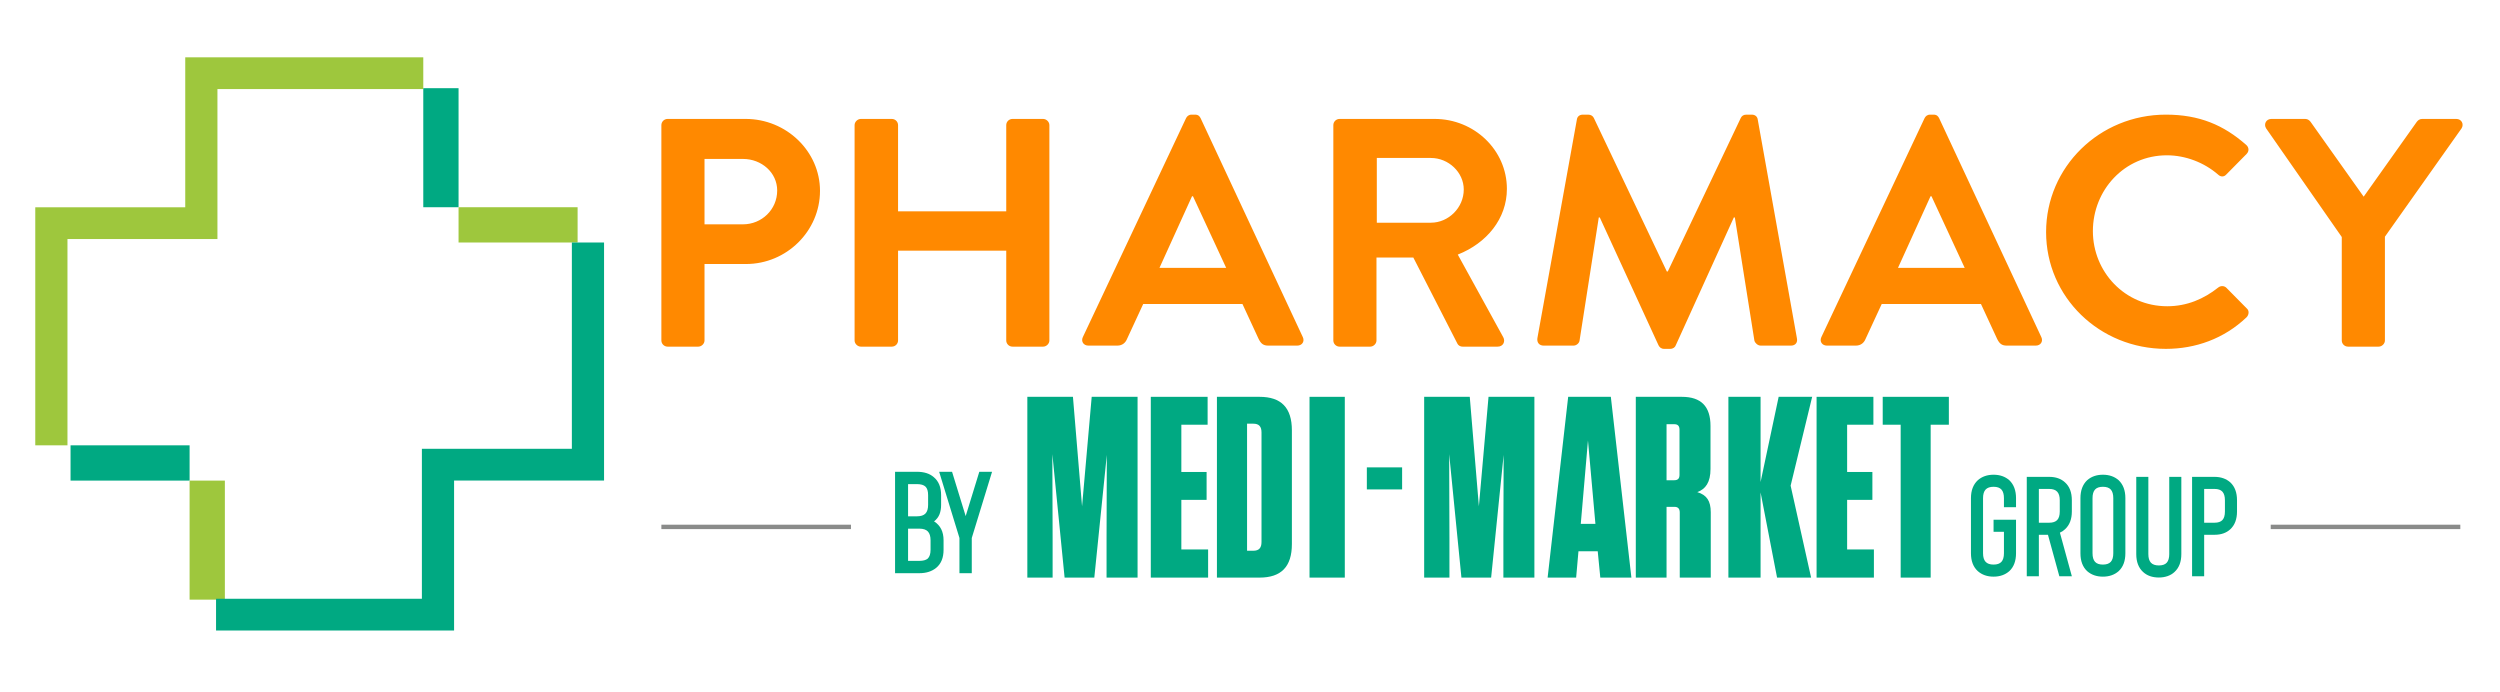<svg xmlns="http://www.w3.org/2000/svg" width="567" height="157" viewBox="0 0 567 157"><g fill="none" fill-rule="evenodd"><polygon fill="#00A982" points="238.674 103.003 238.733 122.039 238.733 131 233 131 233 90 243.343 90 245.411 114.834 247.598 90 258 90 258 131 250.967 131 250.967 121.863 251.026 103.179 248.189 131 241.452 131"></polygon><polygon fill="#00A982" points="273.886 90 273.886 96.326 267.929 96.326 267.929 107.044 273.656 107.044 273.656 113.37 267.929 113.37 267.929 124.616 274 124.616 274 131 261 131 261 90"></polygon><path fill="#00A982" d="M276,90 L285.658,90 C290.572,90 293,92.46 293,97.614 L293,123.386 C293,128.54 290.572,131 285.658,131 L276,131 L276,90 Z M282.834,124.908 L284.246,124.908 C285.545,124.908 286.11,124.264 286.11,122.917 L286.11,98.083 C286.11,96.736 285.545,96.092 284.246,96.092 L282.834,96.092 L282.834,124.908 Z"></path><polygon fill="#00A982" points="297 131 305 131 305 90 297 90"></polygon><polygon fill="#00A982" points="328.674 103.003 328.733 122.039 328.733 131 323 131 323 90 333.343 90 335.411 114.834 337.598 90 348 90 348 131 340.967 131 340.967 121.863 341.026 103.179 338.189 131 331.451 131"></polygon><path fill="#00A982" d="M362.948 131L362.365 125.026 357.995 125.026 357.47 131 351 131 355.663 90 365.338 90 370 131 362.948 131zM358.519 118.817L361.841 118.817 360.151 99.899 358.519 118.817zM388 116.181L388 131 380.969 131 380.969 116.24C380.969 115.362 380.566 114.951 379.759 114.951L377.973 114.951 377.973 131 371 131 371 90 381.43 90C385.81 90 387.942 92.167 387.942 96.618L387.942 106.341C387.942 109.387 386.847 110.91 384.945 111.613 387.078 112.257 388 113.604 388 116.181M379.702 96.208L377.973 96.208 377.973 108.919 379.702 108.919C380.566 108.919 380.912 108.509 380.912 107.689L380.912 97.497C380.912 96.618 380.566 96.208 379.702 96.208"></path><polygon fill="#00A982" points="403.038 131 399.298 111.672 399.298 131 392 131 392 90 399.298 90 399.298 109.329 403.4 90 411 90 406.114 110.149 410.759 131"></polygon><polygon fill="#00A982" points="424.886 90 424.886 96.326 418.929 96.326 418.929 107.044 424.657 107.044 424.657 113.37 418.929 113.37 418.929 124.616 425 124.616 425 131 412 131 412 90"></polygon><polygon fill="#00A982" points="310 111 318 111 318 106 310 106"></polygon><path fill="#00A982" d="M203,130 L203,107 L207.962,107 C209.581,107 210.854,107.406 211.779,108.217 C212.89,109.138 213.444,110.499 213.444,112.297 L213.444,114.502 C213.444,115.314 213.323,116.027 213.081,116.641 C212.837,117.255 212.426,117.793 211.848,118.253 C213.282,119.153 214,120.579 214,122.531 L214,124.703 C214,126.501 213.444,127.861 212.334,128.782 C211.339,129.595 210.067,130 208.517,130 L203,130 Z M205.95,117.101 L207.962,117.101 C208.841,117.101 209.483,116.893 209.888,116.476 C210.292,116.06 210.495,115.402 210.495,114.502 L210.495,112.297 C210.495,111.398 210.298,110.757 209.906,110.372 C209.511,109.989 208.864,109.797 207.962,109.797 L205.95,109.797 L205.95,117.101 Z M205.95,119.899 L205.95,127.203 L208.517,127.203 C209.35,127.203 209.975,127.039 210.391,126.709 C210.83,126.293 211.05,125.623 211.05,124.703 L211.05,122.531 C211.05,121.632 210.848,120.967 210.443,120.54 C210.038,120.112 209.396,119.899 208.517,119.899 L205.95,119.899 Z"></path><polygon fill="#00A982" points="219.016 117.054 222.107 107 225 107 220.397 122.016 220.397 130 217.603 130 217.603 122.016 213 107 215.926 107"></polygon><polygon fill="#00A982" points="431.071 131 431.071 96.326 427 96.326 427 90 442 90 442 96.326 437.874 96.326 437.874 131"></polygon><g transform="translate(150 26)"><path fill="#00A982" d="M302.139 104.784C300.699 104.784 299.506 104.365 298.56 103.529 297.528 102.584 297.012 101.232 297.012 99.472L297.012 86.979C297.012 85.241 297.528 83.888 298.56 82.922 299.506 82.085 300.699 81.667 302.139 81.667 303.58 81.667 304.773 82.085 305.72 82.922 306.73 83.888 307.235 85.241 307.235 86.979L307.235 89.04 304.494 89.04 304.494 86.979C304.494 86.1 304.306 85.45 303.93 85.031 303.553 84.613 302.956 84.403 302.139 84.403 301.323 84.403 300.721 84.613 300.334 85.031 299.946 85.45 299.754 86.1 299.754 86.979L299.754 99.472C299.754 100.352 299.946 101.001 300.334 101.419 300.721 101.838 301.323 102.047 302.139 102.047 302.956 102.047 303.553 101.838 303.93 101.419 304.306 101.001 304.494 100.352 304.494 99.472L304.494 94.61 302.139 94.61 302.139 91.873 307.235 91.873 307.235 99.472C307.235 101.232 306.73 102.584 305.72 103.529 304.773 104.365 303.58 104.784 302.139 104.784M319.894 104.69L317.057 104.69 314.477 95.288 312.413 95.288 312.413 104.69 309.671 104.69 309.671 82.153 314.767 82.153C316.251 82.153 317.443 82.571 318.347 83.408 319.379 84.332 319.894 85.684 319.894 87.465L319.894 90.008C319.894 91.747 319.379 93.089 318.347 94.033 318.024 94.355 317.637 94.612 317.186 94.806L319.894 104.69zM317.154 87.465C317.154 86.585 316.96 85.936 316.573 85.517 316.186 85.099 315.584 84.89 314.767 84.89L312.413 84.89 312.413 92.553 314.767 92.553C315.584 92.553 316.186 92.348 316.573 91.941 316.96 91.533 317.154 90.889 317.154 90.008L317.154 87.465zM326.94 104.784C325.499 104.784 324.306 104.365 323.36 103.529 322.349 102.584 321.844 101.232 321.844 99.472L321.844 86.979C321.844 85.241 322.349 83.888 323.36 82.922 324.306 82.085 325.499 81.667 326.94 81.667 328.38 81.667 329.573 82.085 330.519 82.922 331.53 83.888 332.035 85.241 332.035 86.979L332.035 99.472C332.035 101.232 331.53 102.584 330.519 103.529 329.573 104.365 328.38 104.784 326.94 104.784M326.94 84.403C326.122 84.403 325.526 84.613 325.15 85.031 324.774 85.45 324.585 86.1 324.585 86.979L324.585 99.472C324.585 100.352 324.774 101.001 325.15 101.419 325.526 101.838 326.122 102.047 326.94 102.047 327.757 102.047 328.353 101.838 328.73 101.419 329.106 101.001 329.294 100.352 329.294 99.472L329.294 86.979C329.294 86.1 329.106 85.45 328.73 85.031 328.353 84.613 327.757 84.403 326.94 84.403M339.632 104.98C338.148 104.98 336.955 104.561 336.051 103.724 335.02 102.78 334.504 101.428 334.504 99.668L334.504 82.153 337.245 82.153 337.245 99.668C337.245 100.548 337.439 101.197 337.826 101.615 338.212 102.034 338.814 102.243 339.632 102.243 340.448 102.243 341.045 102.034 341.421 101.615 341.797 101.197 341.985 100.548 341.985 99.668L341.985 82.153 344.727 82.153 344.727 99.668C344.727 101.428 344.211 102.78 343.179 103.724 342.749 104.133 342.228 104.443 341.615 104.658 341.002 104.872 340.341 104.98 339.632 104.98M349.904 104.69L347.163 104.69 347.163 82.153 352.258 82.153C353.699 82.153 354.892 82.571 355.838 83.408 356.849 84.353 357.354 85.706 357.354 87.465L357.354 90.008C357.354 91.747 356.849 93.089 355.838 94.033 354.935 94.87 353.742 95.288 352.258 95.288L349.904 95.288 349.904 104.69zM349.904 92.553L352.258 92.553C353.075 92.553 353.672 92.348 354.048 91.941 354.424 91.533 354.613 90.889 354.613 90.008L354.613 87.465C354.613 86.585 354.424 85.936 354.048 85.517 353.672 85.099 353.075 84.89 352.258 84.89L349.904 84.89 349.904 92.553z"></path><path fill="#FF8900" d="M0 2.374C0 1.637.602.972 1.43.972L19.117.972C28.374.972 35.976 8.35 35.976 17.278 35.976 26.427 28.374 33.879 19.192 33.879L9.784 33.879 9.784 51.218C9.784 51.955 9.107 52.62 8.354 52.62L1.43 52.62C.602 52.62 0 51.955 0 51.218L0 2.374zM18.515 24.878C22.729 24.878 26.267 21.557 26.267 17.204 26.267 13.146 22.729 10.047 18.515 10.047L9.784 10.047 9.784 24.878 18.515 24.878zM43.821 2.374C43.821 1.637 44.498.972 45.251.972L52.25.972C53.078.972 53.68 1.637 53.68 2.374L53.68 21.927 78.216 21.927 78.216 2.374C78.216 1.637 78.819.972 79.646.972L86.57.972C87.323.972 88 1.637 88 2.374L88 51.218C88 51.955 87.323 52.62 86.57 52.62L79.646 52.62C78.819 52.62 78.216 51.955 78.216 51.218L78.216 30.853 53.68 30.853 53.68 51.218C53.68 51.955 53.078 52.62 52.25 52.62L45.251 52.62C44.498 52.62 43.821 51.955 43.821 51.218L43.821 2.374zM95.584 50.466L118.991.812C119.217.368 119.592 0 120.27 0L121.022 0C121.776 0 122.077.368 122.302.812L145.483 50.466C145.935 51.425 145.333 52.385 144.204 52.385L137.656 52.385C136.527 52.385 136 51.942 135.473 50.908L131.785 42.941 109.281 42.941 105.593 50.908C105.292 51.647 104.615 52.385 103.411 52.385L96.864 52.385C95.735 52.385 95.133 51.425 95.584 50.466zM128.097 34.751L120.571 18.519 120.346 18.519 112.969 34.751 128.097 34.751zM152.401 2.374C152.401 1.637 153.003.972 153.831.972L175.356.972C184.388.972 191.764 8.055 191.764 16.835 191.764 23.623 187.173 29.157 180.625 31.74L190.936 50.48C191.463 51.439 190.936 52.62 189.656 52.62L181.754 52.62C181.076 52.62 180.7 52.25 180.55 51.955L170.539 32.403 162.185 32.403 162.185 51.218C162.185 51.955 161.508 52.62 160.756 52.62L153.831 52.62C153.003 52.62 152.401 51.955 152.401 51.218L152.401 2.374zM174.528 24.509C178.517 24.509 181.98 21.115 181.98 16.983 181.98 13.072 178.517 9.826 174.528 9.826L162.261 9.826 162.261 24.509 174.528 24.509zM207.636 1.107C207.711.517 208.164 0 208.99 0L210.195 0C210.797 0 211.249.295 211.474.738L228.033 35.563 228.258 35.563 244.816.738C245.042.295 245.419 0 246.095 0L247.3 0C248.128 0 248.58.517 248.654 1.107L257.535 50.688C257.762 51.721 257.159 52.385 256.181 52.385L249.332 52.385C248.654 52.385 248.052 51.795 247.902 51.278L243.462 23.315 243.235 23.315 230.065 52.31C229.914 52.754 229.463 53.122 228.785 53.122L227.431 53.122C226.753 53.122 226.377 52.754 226.151 52.31L212.83 23.315 212.604 23.315 208.238 51.278C208.164 51.795 207.561 52.385 206.884 52.385L200.11 52.385C199.131 52.385 198.53 51.721 198.68 50.688L207.636 1.107zM263.079 50.466L286.486.812C286.712.368 287.089 0 287.765 0L288.519 0C289.271 0 289.572.368 289.798.812L312.978 50.466C313.43 51.425 312.828 52.385 311.699 52.385L305.151 52.385C304.022 52.385 303.495 51.942 302.969 50.908L299.281 42.941 276.777 42.941 273.09 50.908C272.789 51.647 272.111 52.385 270.906 52.385L264.359 52.385C263.23 52.385 262.628 51.425 263.079 50.466zM295.593 34.751L288.067 18.519 287.841 18.519 280.465 34.751 295.593 34.751zM341.224 0C348.826 0 354.319 2.361 359.438 6.861 360.115 7.452 360.115 8.337 359.513 8.927L354.922 13.576C354.395 14.166 353.642 14.166 353.04 13.576 349.879 10.846 345.664 9.223 341.45 9.223 331.816 9.223 324.666 17.117 324.666 26.413 324.666 35.636 331.891 43.457 341.525 43.457 346.041 43.457 349.879 41.76 353.04 39.251 353.642 38.735 354.471 38.809 354.922 39.251L359.588 43.973C360.19 44.49 360.04 45.449 359.513 45.966 354.395 50.835 347.922 53.122 341.224 53.122 326.172 53.122 314.054 41.391 314.054 26.635 314.054 11.878 326.172 0 341.224 0M381.114 27.755L363.954 3.113C363.352 2.153 363.954.972 365.159.972L372.835.972C373.437.972 373.814 1.341 374.04 1.636L386.082 18.606 398.124 1.636C398.349 1.341 398.726.972 399.328.972L407.08.972C408.284.972 408.886 2.153 408.284 3.113L390.899 27.681 390.899 51.218C390.899 51.955 390.221 52.619 389.469 52.619L382.544 52.619C381.716 52.619 381.114 51.955 381.114 51.218L381.114 27.755z"></path></g><polygon fill="#9EC73D" points="104 55 131 55 131 47 104 47"></polygon><polygon fill="#9EC73D" points="43 136 51 136 51 109 43 109"></polygon><polygon fill="#9EC73D" points="49.315 54.214 49.315 20.2 96 20.2 96 13 42.014 13 42.014 47.014 8 47.014 8 101 15.302 101 15.302 54.214"></polygon><polygon fill="#00A982" points="129.698 55 129.698 101.786 95.684 101.786 95.684 135.799 49 135.799 49 143 102.986 143 102.986 108.986 137 108.986 137 55"></polygon><polygon fill="#00A982" points="96 47 104 47 104 20 96 20"></polygon><polygon fill="#00A982" points="16 109 43 109 43 101 16 101"></polygon><polygon fill="#8A8B8A" points="515 120 558 120 558 119 515 119"></polygon><polygon fill="#8A8B8A" points="150 120 193 120 193 119 150 119"></polygon></g></svg>
